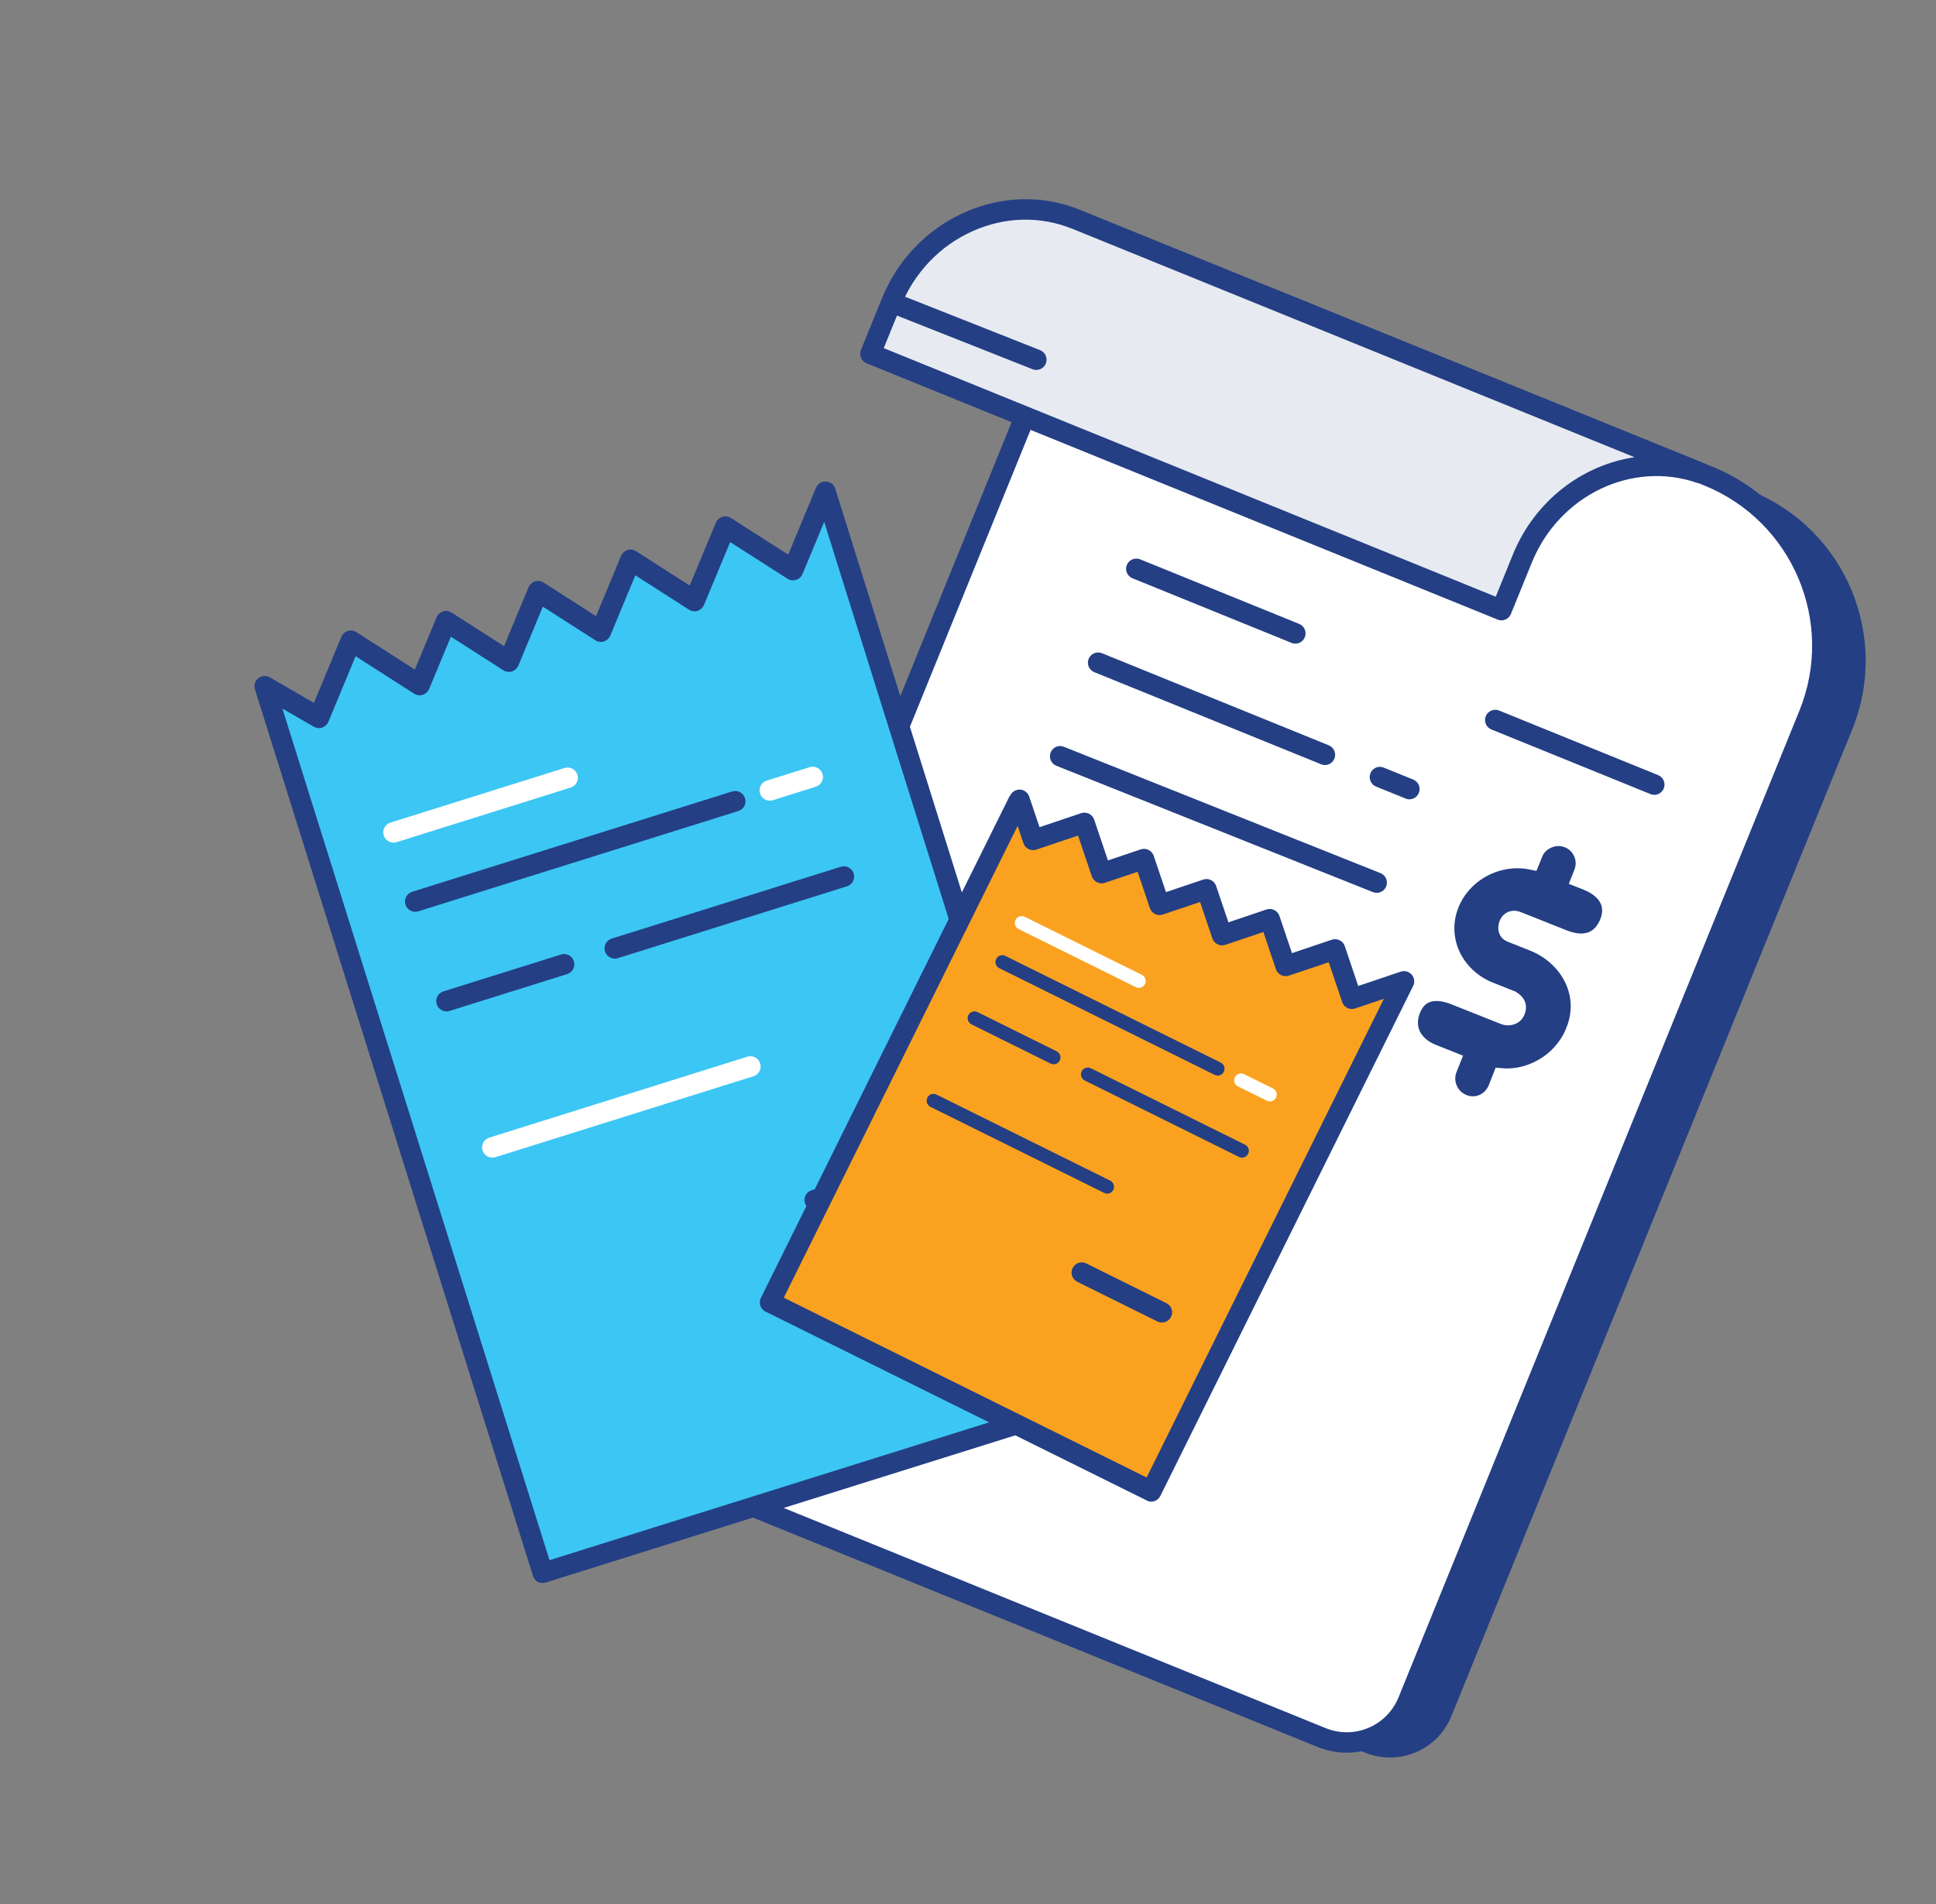 <svg width="244" height="240" viewBox="0 0 244 240" fill="none" xmlns="http://www.w3.org/2000/svg">
<rect x="0" y="0" width="244" height="240" fill="#808080" stroke="none"/>
<g clip-path="url(#clip0_208_25292)">
<path d="M165.577 39.49L220.751 61.901C232.54 66.689 238.232 80.153 233.44 91.95L182.92 216.329C181.186 220.596 176.318 222.652 172.051 220.918L88.935 187.158C85.034 185.574 83.162 181.124 84.743 177.231L135.536 52.183C140.325 40.393 153.788 34.701 165.585 39.493L165.577 39.49Z" fill="#243F84"/>
<path d="M166.593 219.018L83.481 185.251C79.583 183.67 77.7 179.218 79.288 175.323L130.084 50.281C134.882 38.478 148.33 32.797 160.132 37.595L215.303 60.006C227.105 64.804 232.786 78.251 227.988 90.054L177.461 214.433C175.725 218.697 170.865 220.757 166.593 219.018Z" fill="white"/>
<path d="M166.561 220.393C166.406 220.339 166.26 220.288 166.108 220.225L82.996 186.458C78.443 184.612 76.241 179.402 78.09 174.84L128.885 49.798C131.338 43.769 135.982 39.063 141.973 36.532C147.965 34.001 154.598 33.965 160.613 36.404L215.783 58.815C228.225 63.872 234.234 78.101 229.177 90.542L178.65 214.921C176.711 219.689 171.364 222.071 166.553 220.39L166.561 220.393ZM167.074 217.827C170.707 219.306 174.794 217.551 176.262 213.951L226.789 89.572C231.305 78.445 225.936 65.726 214.812 61.202L159.642 38.792C154.253 36.599 148.338 36.639 142.977 38.907C137.619 41.166 133.466 45.379 131.273 50.769L80.477 175.811C79.165 179.046 80.727 182.747 83.962 184.059L167.074 217.827Z" fill="#243F84"/>
<path d="M214.301 59.637L214.31 59.613L135.669 27.663C126.619 23.991 116.17 28.658 112.335 38.097L109.693 44.589L189.221 76.895L191.863 70.403C195.572 61.275 205.465 56.605 214.296 59.627L214.301 59.637Z" fill="white"/>
<path d="M188.804 78.117C188.804 78.117 188.763 78.103 188.747 78.097L109.218 45.791C108.555 45.523 108.245 44.767 108.51 44.112L111.152 37.62C113.13 32.739 116.818 28.893 121.528 26.791C126.256 24.667 131.45 24.548 136.16 26.467L214.801 58.417C215.12 58.547 215.378 58.801 215.504 59.118C215.638 59.439 215.633 59.793 215.503 60.112C215.238 60.74 214.525 61.084 213.883 60.859C205.641 58.035 196.503 62.448 193.068 70.897L190.426 77.388C190.296 77.708 190.045 77.957 189.733 78.095C189.434 78.218 189.102 78.23 188.801 78.125L188.804 78.117ZM111.381 43.883L188.513 75.216L190.664 69.92C193.419 63.131 199.397 58.626 206.001 57.632L135.189 28.854C131.131 27.209 126.665 27.308 122.579 29.137C118.482 30.97 115.267 34.325 113.534 38.58L111.383 43.875L111.381 43.883Z" fill="#243F84"/>
<g opacity="0.11">
<path d="M214.301 59.637L214.31 59.613L135.669 27.663C126.619 23.991 116.17 28.658 112.335 38.097L109.693 44.589L189.221 76.895L191.863 70.403C195.572 61.275 205.465 56.605 214.296 59.627L214.301 59.637Z" fill="#243F84"/>
</g>
<path d="M162.835 81.055C162.835 81.055 162.794 81.041 162.77 81.033L142.724 72.89C142.061 72.622 141.75 71.866 142.016 71.211C142.284 70.548 143.056 70.243 143.695 70.502L163.741 78.645C164.404 78.913 164.715 79.669 164.449 80.324C164.19 80.963 163.474 81.288 162.824 81.061L162.835 81.055Z" fill="#243F84"/>
<path d="M208.077 100.116C208.077 100.116 208.036 100.102 208.012 100.093L187.966 91.95C187.303 91.682 186.992 90.926 187.258 90.271C187.526 89.608 188.301 89.295 188.937 89.563L208.983 97.706C209.646 97.974 209.956 98.73 209.691 99.385C209.431 100.024 208.716 100.348 208.066 100.121L208.077 100.116Z" fill="#243F84"/>
<path d="M173.091 112.471C173.091 112.471 173.058 112.46 173.034 112.452L133.136 96.526C132.472 96.257 132.151 95.507 132.416 94.852C132.684 94.188 133.403 93.856 134.09 94.132L173.988 110.058C174.652 110.326 174.973 111.077 174.708 111.732C174.445 112.379 173.733 112.696 173.082 112.469L173.091 112.471Z" fill="#243F84"/>
<path d="M143.992 116.25C143.992 116.25 143.943 116.233 143.927 116.227L127.358 109.382C126.698 109.105 126.385 108.357 126.661 107.697C126.937 107.037 127.69 106.734 128.346 107L144.914 113.845C145.574 114.122 145.888 114.87 145.611 115.53C145.352 116.169 144.631 116.483 143.989 116.258L143.992 116.25Z" fill="#243F84"/>
<path d="M166.564 96.356C166.564 96.356 166.523 96.342 166.499 96.334L137.915 84.725C137.251 84.457 136.941 83.701 137.206 83.046C137.474 82.382 138.23 82.072 138.885 82.337L167.469 93.946C168.133 94.214 168.443 94.97 168.178 95.625C167.918 96.264 167.203 96.589 166.553 96.362L166.564 96.356Z" fill="#243F84"/>
<path d="M177.21 100.678C177.21 100.678 177.169 100.664 177.145 100.655L173.431 99.148C172.768 98.88 172.457 98.124 172.722 97.469C172.991 96.805 173.717 96.475 174.402 96.76L178.116 98.267C178.779 98.536 179.09 99.292 178.824 99.947C178.565 100.586 177.849 100.91 177.199 100.683L177.21 100.678Z" fill="#243F84"/>
<path d="M198.237 129.847C197.364 132.032 195.656 133.788 193.549 134.73C192.124 135.39 190.611 135.646 189.067 135.499L188.437 137.094C188.135 137.854 187.568 138.459 186.842 138.789C186.115 139.119 185.295 139.142 184.535 138.84C183.717 138.518 183.137 137.932 182.813 137.19C182.489 136.447 182.457 135.597 182.76 134.837L183.274 133.548L180.631 132.497C179.437 132.025 178.596 131.248 178.162 130.349C177.745 129.455 177.741 128.423 178.153 127.373C178.975 125.307 180.779 124.815 183.286 125.81L189.532 128.293C189.782 128.389 190.159 128.43 190.488 128.326C190.911 128.209 191.188 127.941 191.337 127.564C191.558 127.012 191.493 126.57 191.158 126.198C190.984 126.018 190.868 125.932 190.779 125.874C190.657 125.804 190.585 125.751 190.585 125.751L187.606 124.565C185.561 123.686 183.969 122.108 183.119 120.207C182.275 118.288 182.186 116.142 183.008 114.076C183.858 111.929 185.593 110.227 187.719 109.31C189.415 108.58 191.315 108.387 193.12 108.781L193.547 107.717C193.855 106.94 194.405 106.384 195.199 106.041C195.972 105.709 196.762 105.693 197.563 106.01C198.299 106.304 198.887 106.892 199.203 107.632C199.53 108.421 199.524 109.194 199.216 109.971L198.838 110.924L199.848 111.322C202.338 112.311 203.323 114.087 202.498 116.161C201.594 118.435 199.649 119.069 197.158 118.08L191.329 115.761C190.666 115.493 190.052 115.762 189.812 116.371C189.566 116.996 189.704 117.646 190.248 117.864L193.115 119.002C195.333 119.886 197.074 121.479 198.029 123.445C199 125.417 199.096 127.676 198.226 129.852L198.237 129.847Z" fill="#243F84" stroke="white" stroke-width="1.722" stroke-miterlimit="10"/>
<path d="M113.534 38.58L130.608 45.338" stroke="#243F84" stroke-width="2.583" stroke-miterlimit="10" stroke-linecap="round"/>
<path d="M33.359 86.494L68.414 198.281L139.76 175.901L104.047 62.005L99.949 71.855L91.431 66.399L87.545 75.748L79.473 70.584L75.733 79.592L67.817 74.528L64.142 83.376L56.226 78.313L52.89 86.322L44.216 80.766L40.194 90.45L33.359 86.494Z" fill="#3CC6F4"/>
<path d="M67.988 199.501C67.931 199.481 67.874 199.461 67.815 199.422C67.515 199.262 67.282 198.99 67.178 198.661L32.128 86.885C31.969 86.373 32.135 85.82 32.551 85.491C32.967 85.162 33.539 85.116 34.004 85.379L39.564 88.598L43.019 80.275C43.168 79.925 43.463 79.655 43.824 79.535C44.185 79.415 44.585 79.472 44.906 79.675L52.285 84.396L55.024 77.811C55.173 77.462 55.468 77.191 55.829 77.071C56.188 76.959 56.59 77.008 56.911 77.212L63.529 81.448L66.615 74.026C66.764 73.677 67.059 73.406 67.42 73.286C67.781 73.166 68.181 73.224 68.502 73.427L75.12 77.663L78.273 70.074C78.422 69.725 78.718 69.454 79.079 69.334C79.44 69.214 79.839 69.271 80.16 69.475L86.927 73.808L90.224 65.886C90.373 65.537 90.668 65.266 91.029 65.146C91.391 65.026 91.79 65.083 92.111 65.287L99.342 69.91L102.842 61.484C103.053 60.983 103.548 60.664 104.095 60.691C104.634 60.715 105.111 61.073 105.266 61.592L140.98 175.489C141.199 176.167 140.818 176.891 140.132 177.108L68.781 199.477C68.515 199.557 68.232 199.559 67.964 199.465L67.988 199.501ZM35.579 89.276L69.254 196.66L138.138 175.061L103.875 65.785L101.142 72.354C100.993 72.703 100.698 72.974 100.337 73.094C99.967 73.211 99.576 73.156 99.255 72.953L92.024 68.329L88.727 76.252C88.578 76.601 88.283 76.872 87.922 76.992C87.552 77.109 87.161 77.055 86.84 76.851L80.073 72.517L76.92 80.107C76.771 80.456 76.476 80.727 76.115 80.847C75.756 80.959 75.354 80.91 75.033 80.706L68.415 76.47L65.329 83.892C65.18 84.241 64.885 84.512 64.524 84.632C64.157 84.741 63.763 84.694 63.442 84.491L56.824 80.255L54.086 86.84C53.936 87.189 53.641 87.46 53.28 87.58C52.919 87.7 52.519 87.643 52.198 87.439L44.819 82.718L41.387 90.976C41.248 91.32 40.964 91.586 40.611 91.709C40.258 91.832 39.872 91.788 39.553 91.604L35.584 89.314L35.579 89.276Z" fill="#243F84"/>
<path d="M49.17 106.134C48.796 106.004 48.49 105.705 48.365 105.306C48.146 104.628 48.527 103.903 49.213 103.687L71.152 96.805C71.827 96.594 72.554 96.967 72.77 97.653C72.989 98.332 72.609 99.056 71.922 99.272L49.984 106.154C49.707 106.24 49.427 106.233 49.175 106.145L49.17 106.134Z" fill="white"/>
<path d="M51.906 114.851C51.532 114.721 51.226 114.422 51.101 114.023C50.882 113.345 51.263 112.62 51.949 112.404L92.278 99.763C92.954 99.552 93.681 99.925 93.897 100.611C94.116 101.29 93.736 102.014 93.049 102.23L52.72 114.871C52.443 114.957 52.163 114.95 51.911 114.862L51.906 114.851Z" fill="#243F84"/>
<path d="M96.597 100.843C96.224 100.712 95.917 100.414 95.792 100.015C95.573 99.336 95.954 98.612 96.641 98.396L102.04 96.698C102.715 96.487 103.443 96.86 103.659 97.546C103.878 98.225 103.497 98.949 102.81 99.165L97.411 100.863C97.135 100.949 96.855 100.942 96.603 100.854L96.597 100.843Z" fill="white"/>
<path d="M55.846 127.408C55.472 127.278 55.166 126.979 55.041 126.58C54.822 125.902 55.202 125.177 55.889 124.961L70.708 120.316C71.383 120.105 72.119 120.481 72.327 121.164C72.546 121.843 72.165 122.567 71.478 122.783L56.66 127.428C56.383 127.514 56.103 127.507 55.851 127.419L55.846 127.408Z" fill="#243F84"/>
<path d="M77.056 120.755C76.682 120.625 76.376 120.326 76.251 119.927C76.032 119.249 76.413 118.524 77.099 118.308L105.972 109.252C106.647 109.041 107.374 109.414 107.59 110.1C107.809 110.779 107.429 111.503 106.742 111.719L77.87 120.775C77.594 120.861 77.313 120.854 77.061 120.766L77.056 120.755Z" fill="#243F84"/>
<path d="M61.625 145.843C61.251 145.713 60.945 145.414 60.82 145.015C60.601 144.336 60.982 143.612 61.668 143.396L94.186 133.197C94.862 132.986 95.589 133.358 95.805 134.045C96.024 134.723 95.643 135.448 94.957 135.664L62.439 145.863C62.163 145.949 61.882 145.942 61.63 145.854L61.625 145.843Z" fill="white"/>
<path d="M102.254 152.476C101.88 152.345 101.574 152.047 101.449 151.647C101.23 150.969 101.611 150.245 102.297 150.029L117.291 145.326C117.967 145.115 118.702 145.491 118.91 146.174C119.129 146.853 118.748 147.577 118.062 147.793L103.068 152.496C102.792 152.582 102.511 152.575 102.259 152.487L102.254 152.476Z" fill="#243F84"/>
<path d="M128.329 101.067L97.057 164.166L145.092 187.969L176.953 123.68L170.378 125.897L168.265 119.651L162.022 121.756L160.029 115.843L154.001 117.878L152.05 112.08L146.138 114.073L144.179 108.272L138.824 110.077L136.677 103.718L130.215 105.902L128.499 100.816" fill="#FAA220"/>
<path d="M144.666 189.189C144.617 189.172 144.569 189.155 144.515 189.127L96.479 165.324C95.841 165.01 95.574 164.233 95.897 163.597L127.169 100.497C127.211 100.403 127.267 100.322 127.328 100.252C127.476 99.957 127.736 99.71 128.078 99.593C128.751 99.363 129.481 99.727 129.711 100.4L131.014 104.266L136.265 102.498C136.585 102.391 136.941 102.415 137.252 102.57C137.555 102.721 137.791 102.986 137.903 103.317L139.637 108.455L143.771 107.063C144.444 106.833 145.174 107.198 145.404 107.871L146.951 112.451L151.643 110.871C152.316 110.641 153.046 111.005 153.276 111.679L154.822 116.259L159.618 114.642C160.292 114.412 161.022 114.776 161.252 115.45L162.832 120.142L167.855 118.45C168.528 118.22 169.258 118.584 169.488 119.257L171.18 124.281L176.535 122.476C177.03 122.311 177.573 122.455 177.918 122.85C178.264 123.244 178.332 123.806 178.105 124.274L146.243 188.563C146.089 188.874 145.827 189.102 145.496 189.214C145.225 189.311 144.926 189.307 144.658 189.213L144.666 189.189ZM98.794 163.579L144.512 186.235L174.419 125.895L170.791 127.118C170.118 127.348 169.38 126.98 169.158 126.31L167.466 121.287L162.442 122.979C161.769 123.209 161.031 122.842 160.809 122.171L159.229 117.479L154.433 119.096C154.113 119.203 153.754 119.187 153.446 119.024C153.143 118.873 152.907 118.608 152.795 118.277L151.248 113.697L146.556 115.277C145.883 115.507 145.145 115.14 144.923 114.469L143.377 109.889L139.243 111.281C138.923 111.388 138.563 111.372 138.255 111.21C137.953 111.059 137.717 110.794 137.604 110.463L135.87 105.324L130.62 107.092C129.946 107.322 129.208 106.955 128.987 106.285L128.253 104.104L98.794 163.552L98.794 163.579Z" fill="#243F84"/>
<path d="M143.247 124.463C143.247 124.463 143.182 124.44 143.15 124.428L128.38 117.107C127.953 116.894 127.778 116.377 127.991 115.95C128.204 115.523 128.721 115.348 129.148 115.561L143.918 122.882C144.345 123.095 144.52 123.612 144.307 124.039C144.113 124.437 143.659 124.615 143.253 124.473L143.247 124.463Z" fill="white"/>
<path d="M153.182 135.521C153.182 135.521 153.117 135.498 153.085 135.487L125.937 122.036C125.51 121.823 125.335 121.306 125.548 120.879C125.761 120.452 126.27 120.274 126.706 120.49L153.853 133.94C154.28 134.153 154.455 134.67 154.242 135.098C154.048 135.495 153.594 135.674 153.187 135.532L153.182 135.521Z" fill="#243F84"/>
<path d="M159.761 138.776C159.761 138.776 159.696 138.754 159.663 138.742L156.024 136.942C155.597 136.729 155.422 136.212 155.635 135.785C155.848 135.358 156.357 135.18 156.793 135.396L160.432 137.196C160.859 137.409 161.034 137.926 160.821 138.353C160.627 138.751 160.173 138.929 159.766 138.787L159.761 138.776Z" fill="white"/>
<path d="M132.504 134.097C132.504 134.097 132.439 134.074 132.406 134.063L122.433 129.12C122.005 128.907 121.83 128.39 122.043 127.962C122.256 127.535 122.774 127.36 123.201 127.573L133.174 132.517C133.602 132.73 133.777 133.247 133.564 133.674C133.37 134.071 132.915 134.25 132.509 134.108L132.504 134.097Z" fill="#243F84"/>
<path d="M156.245 145.865C156.245 145.865 156.18 145.843 156.147 145.831L136.714 136.197C136.287 135.984 136.112 135.467 136.325 135.04C136.538 134.612 137.055 134.437 137.482 134.651L156.916 144.285C157.343 144.498 157.518 145.015 157.305 145.442C157.111 145.84 156.657 146.018 156.25 145.876L156.245 145.865Z" fill="#243F84"/>
<path d="M139.256 150.4C139.256 150.4 139.191 150.377 139.159 150.366L117.267 139.518C116.84 139.305 116.665 138.787 116.878 138.36C117.091 137.933 117.6 137.755 118.036 137.971L139.927 148.82C140.354 149.033 140.529 149.55 140.316 149.977C140.123 150.374 139.668 150.553 139.262 150.411L139.256 150.4Z" fill="#243F84"/>
<path d="M146.016 166.633C145.967 166.616 145.918 166.599 145.864 166.571L135.766 161.566C135.128 161.252 134.862 160.475 135.184 159.839C135.498 159.201 136.267 158.932 136.91 159.257L147.008 164.262C147.646 164.576 147.913 165.353 147.591 165.988C147.302 166.58 146.617 166.843 146.008 166.63L146.016 166.633Z" fill="#243F84"/>
</g>
<defs>
<clipPath id="clip0_208_25292">
<rect width="192" height="185.861" fill="white" transform="translate(62.019 0.539) rotate(19.256)"/>
</clipPath>
</defs>
</svg>
